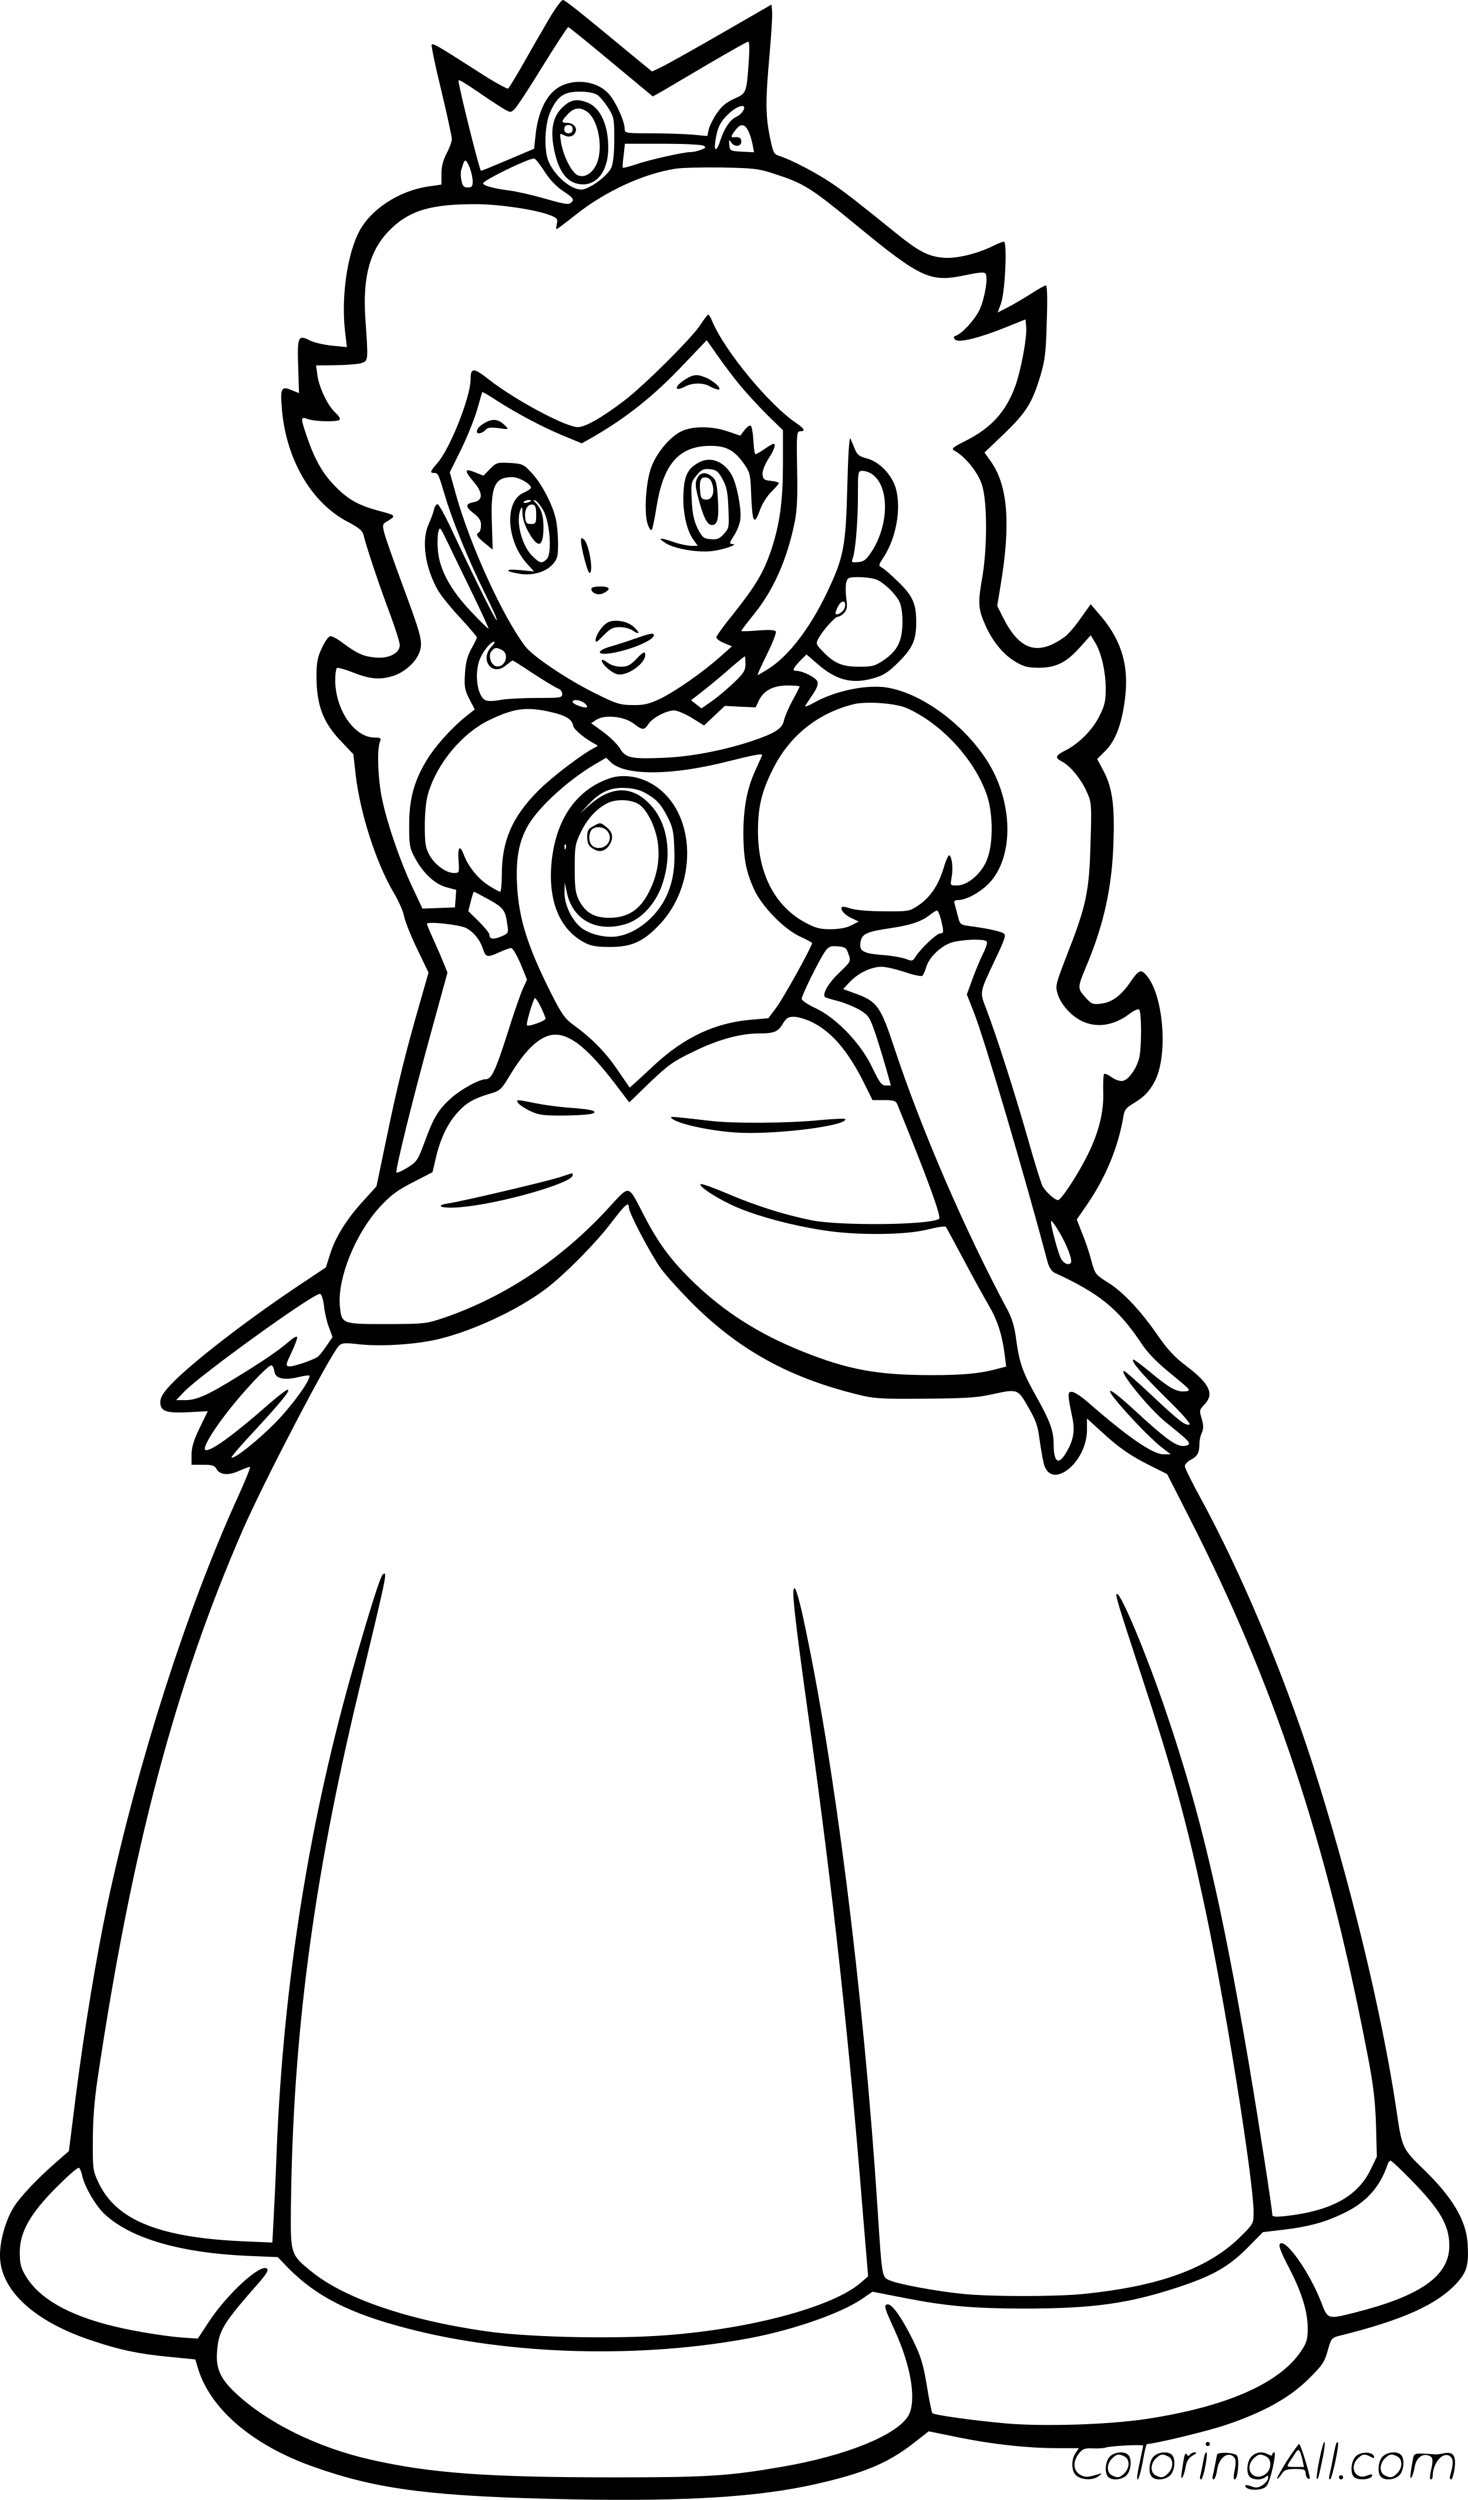 <svg version="1.0" xmlns="http://www.w3.org/2000/svg"
  viewBox="0 0 704.966 1199.766"
 preserveAspectRatio="xMidYMid meet">
<g transform="translate(-1.01,1199.985) scale(0.1,-0.1)"
fill="#000000" stroke="none">
<path d="M2652 11918 c-27 -46 -82 -140 -121 -210 -40 -70 -76 -130 -81 -133
-5 -3 -72 34 -147 83 -189 121 -213 135 -220 128 -3 -3 17 -102 46 -219 28
-117 51 -223 51 -235 0 -11 -11 -42 -25 -68 -17 -33 -25 -63 -25 -98 l0 -52
-69 -10 c-136 -22 -267 -107 -324 -211 -59 -110 -89 -316 -70 -483 l9 -76 -72
7 c-39 4 -86 15 -104 24 -58 30 -63 21 -58 -124 l4 -128 -34 14 c-50 21 -56
11 -49 -81 18 -245 139 -457 316 -550 55 -29 72 -43 77 -64 11 -49 76 -244
126 -376 26 -70 48 -139 48 -152 0 -39 -53 -66 -116 -60 -59 5 -91 20 -159 71
-26 20 -53 34 -61 31 -8 -3 -26 -29 -39 -58 -20 -42 -25 -69 -25 -133 0 -140
31 -222 119 -314 l58 -61 11 -98 c22 -187 98 -423 183 -567 23 -38 46 -90 50
-114 5 -25 33 -95 63 -157 l54 -112 -44 -154 c-64 -222 -107 -393 -159 -647
l-47 -225 -59 -65 c-82 -89 -135 -173 -162 -255 l-22 -69 -135 -90 c-254 -170
-520 -376 -612 -475 -35 -38 -48 -59 -48 -81 0 -45 27 -54 136 -49 l92 5 -39
-80 c-29 -60 -39 -94 -39 -129 l0 -48 55 0 c43 0 56 -4 64 -19 16 -30 56 -34
108 -11 25 11 49 20 53 20 5 0 -20 -62 -54 -137 -247 -540 -484 -1279 -631
-1966 -51 -242 -110 -598 -150 -910 l-34 -271 -63 -55 c-89 -78 -166 -159
-200 -211 -39 -61 -68 -160 -68 -234 0 -165 160 -315 434 -407 138 -47 227
-66 382 -81 l122 -12 12 -40 c58 -197 263 -372 555 -475 315 -112 579 -144
1265 -157 531 -9 870 12 1140 72 237 53 354 102 477 198 l73 57 147 -30 c165
-33 328 -51 476 -51 l98 0 -15 -22 c-24 -34 -21 -94 6 -112 29 -20 79 -20 104
0 18 14 18 15 1 10 -53 -17 -69 -17 -92 -2 -32 21 -33 63 -4 100 18 23 28 27
68 25 25 -1 53 1 61 4 23 8 180 16 180 9 -1 -4 -7 -36 -15 -72 -8 -36 -14 -72
-14 -80 0 -34 17 17 29 87 7 40 15 73 18 73 33 0 280 59 371 89 184 61 310
130 403 221 68 67 79 83 94 138 17 60 19 62 58 72 307 76 473 152 566 257 46
52 54 86 48 186 -7 110 -73 221 -208 352 -107 104 -107 103 -135 296 -70 467
-227 1112 -405 1664 -143 441 -345 918 -535 1266 -41 75 -75 143 -75 152 0 9
13 23 29 31 32 17 41 34 41 76 0 16 5 41 12 54 8 20 8 36 -1 67 -12 39 -11 43
13 68 49 51 25 100 -87 185 -56 42 -90 79 -138 148 -82 119 -169 211 -242 255
-53 33 -59 40 -73 92 -18 66 -26 89 -53 157 l-20 51 51 74 c90 132 149 276
173 421 4 29 14 42 43 59 57 34 82 60 109 112 64 128 40 417 -44 509 -24 27
-35 22 -73 -33 -46 -68 -90 -100 -143 -106 -40 -5 -46 -2 -76 32 -38 43 -38
44 13 165 78 190 116 363 123 570 7 183 -5 270 -48 351 l-30 56 39 39 c49 49
78 125 94 245 21 158 -13 279 -111 397 l-53 62 -48 -67 c-26 -38 -60 -77 -76
-89 -130 -94 -217 -67 -298 94 l-27 54 15 91 c51 301 37 486 -46 603 l-30 42
95 91 c106 102 134 148 173 276 23 78 27 113 31 263 4 108 2 172 -4 172 -6 0
-38 -18 -72 -40 -34 -22 -84 -51 -111 -65 l-49 -25 16 43 c20 53 31 297 14
297 -7 0 -29 -9 -49 -19 -75 -38 -181 -64 -241 -58 -73 6 -120 31 -223 114
-203 164 -247 198 -313 243 -76 51 -189 110 -245 129 -35 11 -36 13 -53 95
-21 103 -21 177 -1 396 8 94 14 186 12 204 l-3 34 -250 -144 c-137 -79 -266
-151 -287 -160 l-37 -17 -72 59 c-277 229 -345 284 -356 284 -6 0 -34 -37 -61
-82z m293 -215 l200 -166 45 25 c25 15 126 74 224 132 99 58 184 106 189 106
6 0 7 -35 3 -92 -11 -156 -11 -156 -70 -182 -39 -18 -60 -35 -85 -72 -18 -27
-35 -62 -38 -78 l-6 -29 -75 7 c-41 3 -131 6 -199 6 -116 0 -123 1 -123 20 0
39 -44 135 -79 172 -65 69 -192 74 -262 11 -46 -41 -78 -120 -87 -212 l-7 -65
-125 -53 c-68 -29 -127 -53 -130 -53 -7 0 -114 430 -108 435 3 3 43 -21 89
-53 46 -32 101 -68 122 -81 37 -22 39 -23 58 -5 11 10 72 103 135 206 64 103
119 188 123 188 3 0 96 -75 206 -167z m-66 -159 c13 -9 36 -37 52 -62 27 -43
29 -52 29 -149 0 -67 -5 -116 -14 -137 -16 -39 -107 -106 -144 -106 -52 0
-129 67 -158 136 -23 55 -18 180 10 240 34 73 65 94 140 94 41 0 69 -6 85 -16z
m701 -74 c-6 -12 -22 -26 -36 -32 -28 -13 -56 -55 -74 -110 -18 -58 -33 -59
-24 -2 9 63 25 94 69 133 42 37 82 44 65 11z m23 -97 c8 -16 17 -45 21 -66 l7
-38 -58 3 c-56 3 -58 4 -61 33 -2 25 -1 27 8 13 15 -25 50 -23 50 2 0 19 -10
24 -39 21 -14 -2 -8 12 17 42 21 24 39 21 55 -10z m-213 -73 c11 -7 9 -11 -13
-19 -16 -6 -38 -11 -50 -11 -35 0 -198 -37 -263 -59 -32 -11 -61 -18 -63 -16
-2 2 0 29 4 60 l6 55 182 0 c100 0 189 -4 197 -10z m-765 -123 c26 -41 58 -74
92 -96 41 -27 50 -38 41 -48 -15 -18 -24 -17 -140 16 -57 16 -128 32 -158 36
-76 9 -130 24 -130 35 0 14 217 120 245 119 6 0 28 -28 50 -62z m-359 18 c7
-19 14 -48 14 -65 0 -25 -4 -30 -24 -30 -19 0 -25 7 -30 34 -4 18 -4 41 -1 50
3 9 7 23 10 31 7 23 15 18 31 -20z m1464 -30 c140 -45 173 -66 384 -239 318
-262 363 -283 531 -247 67 14 92 16 98 8 13 -21 -4 -120 -29 -174 -23 -48 -83
-114 -115 -125 -11 -4 -11 -8 -2 -18 15 -17 115 7 243 59 l95 38 3 -36 c5 -50
-26 -214 -54 -289 -45 -120 -115 -197 -239 -259 -63 -32 -68 -37 -50 -47 51
-28 111 -103 130 -161 27 -81 27 -305 1 -454 -21 -117 -18 -148 19 -228 34
-75 86 -137 143 -170 39 -23 59 -28 112 -28 83 1 131 25 198 100 l50 56 20
-33 c31 -49 52 -142 52 -224 0 -59 -5 -81 -31 -132 -32 -65 -97 -130 -161
-163 -50 -25 -54 -36 -20 -53 41 -21 91 -81 120 -144 24 -54 25 -58 19 -251
-6 -231 -21 -300 -113 -534 -55 -143 -57 -148 -44 -190 7 -24 29 -59 54 -83
81 -82 193 -85 293 -8 18 14 38 22 43 19 13 -8 13 -189 0 -236 -15 -53 -52
-103 -79 -107 -13 -2 -37 6 -53 18 -16 12 -32 19 -36 15 -3 -3 -5 -41 -4 -83
4 -101 -23 -206 -83 -321 -48 -93 -120 -201 -134 -201 -16 0 -61 42 -75 68 -7
15 -39 117 -70 227 -62 218 -151 495 -198 618 -34 90 -37 76 45 250 43 90 49
110 37 117 -17 11 -90 26 -162 35 -46 6 -48 8 -58 48 -6 23 -13 50 -16 60 -4
13 1 17 18 17 39 1 104 36 147 80 122 126 118 393 -10 591 -112 173 -308 318
-473 348 -97 18 -251 -13 -354 -70 -30 -17 -50 -24 -45 -17 4 7 21 32 36 55
19 27 27 48 23 61 -6 19 -70 52 -101 52 -22 0 -18 10 16 47 l32 32 51 -44 c91
-80 168 -100 272 -70 48 14 70 28 120 78 67 67 84 105 84 192 0 87 -17 125
-84 190 -33 33 -70 65 -80 70 -18 11 -18 12 7 50 68 103 90 265 50 356 -27 58
-78 105 -131 119 -35 9 -46 18 -56 43 -7 18 -17 41 -22 52 -5 13 -11 -73 -15
-230 -7 -289 -17 -340 -98 -510 -81 -169 -182 -302 -279 -364 -27 -17 -51 -31
-53 -31 -3 0 17 45 44 99 27 54 46 104 43 110 -5 8 -32 9 -87 5 -43 -4 -79 -5
-79 -2 0 3 27 38 60 79 94 115 160 264 196 441 12 60 15 122 12 258 -3 166 -2
180 15 180 27 0 20 13 -20 40 -130 88 -344 347 -403 489 -7 17 -15 31 -19 31
-3 0 -19 -21 -36 -47 -38 -61 -269 -291 -366 -365 -107 -82 -188 -128 -224
-128 -59 0 -309 134 -433 233 -68 53 -82 53 -82 -4 0 -84 -99 -333 -159 -401
-35 -40 -38 -48 -17 -48 20 0 22 -5 52 -106 34 -117 113 -311 191 -468 35 -70
62 -130 59 -133 -5 -5 -112 210 -224 450 -28 59 -55 107 -61 107 -6 0 -14 -12
-17 -27 -4 -16 -15 -46 -25 -68 -37 -80 -17 -213 46 -321 14 -24 61 -82 105
-129 44 -48 80 -90 80 -94 0 -5 -12 -30 -27 -56 -19 -35 -27 -66 -30 -119 -4
-62 -1 -78 21 -121 l26 -50 -43 -34 c-72 -58 -150 -146 -190 -213 -59 -99 -82
-184 -82 -308 0 -96 2 -110 28 -158 39 -73 97 -127 153 -141 l45 -12 -3 -42
-3 -42 -78 -3 -78 -3 -50 106 c-59 126 -121 306 -145 425 -19 91 -24 230 -10
268 8 20 5 22 -25 22 -97 0 -189 134 -189 276 0 29 4 55 8 58 5 3 35 -6 68
-18 86 -35 134 -40 196 -22 63 18 122 73 136 126 11 45 3 76 -87 318 -39 106
-77 213 -84 239 -11 41 -10 47 6 57 52 31 52 32 -33 54 -101 27 -153 57 -218
126 -55 58 -93 126 -128 230 -31 91 -31 98 3 85 32 -12 135 -15 152 -5 8 5 1
17 -19 36 -37 34 -78 121 -86 181 l-6 45 93 1 c52 1 108 5 124 10 34 11 34 10
20 209 -15 211 23 342 127 440 91 85 191 114 400 114 119 0 297 -27 365 -55
29 -12 33 -18 27 -40 -3 -14 -4 -25 -1 -25 3 0 45 32 93 70 141 112 324 196
477 220 29 5 129 7 222 6 154 -3 178 -5 255 -31z m-169 -1011 c32 -39 92 -104
133 -145 l76 -74 0 -161 c0 -183 -16 -295 -59 -422 -36 -103 -74 -166 -178
-297 -46 -56 -83 -108 -83 -114 0 -7 17 -19 38 -28 l37 -15 -55 -49 c-84 -75
-217 -168 -290 -203 -53 -25 -77 -31 -131 -30 -60 0 -79 6 -170 51 -136 66
-307 180 -345 229 -106 137 -264 481 -334 729 l-30 108 55 111 c30 61 64 147
77 191 12 44 23 81 24 83 1 2 33 -16 70 -41 106 -67 214 -124 316 -167 l92
-38 46 26 c168 96 302 203 446 356 l108 113 50 -71 c27 -39 75 -103 107 -142z
m637 -430 c85 -59 82 -246 -5 -376 -23 -34 -35 -44 -62 -46 -29 -3 -33 -1 -27
15 14 34 26 178 26 301 0 120 0 122 23 122 12 0 33 -7 45 -16z m-1921 -569
c45 -93 81 -171 79 -172 -2 -2 -40 35 -84 82 -98 103 -151 200 -159 293 -3 33
-2 73 2 89 7 27 9 24 43 -47 20 -41 73 -151 119 -245z m1940 64 c35 -13 89
-64 111 -104 10 -20 16 -54 16 -101 -1 -90 -23 -136 -88 -181 -44 -30 -55 -33
-122 -33 -82 0 -120 17 -178 79 -27 28 -28 33 -16 56 21 39 80 105 94 105 7 0
21 8 30 19 14 15 16 29 10 69 -3 28 -4 62 0 76 6 24 11 26 61 26 29 0 66 -5
82 -11z m-151 -137 c-6 -19 -34 -37 -43 -28 -3 2 3 19 12 36 18 35 42 28 31
-8z m-1696 -186 c-58 -63 4 -145 69 -90 16 13 31 24 33 24 2 0 48 -29 102 -65
54 -35 107 -67 117 -70 11 -4 19 -15 19 -26 0 -18 -8 -19 -124 -19 -68 0 -147
-4 -175 -10 -34 -6 -59 -6 -71 0 -39 21 -53 130 -25 198 17 40 52 82 68 82 6
0 0 -11 -13 -24z m51 -16 c38 -21 14 -86 -28 -78 -25 5 -40 52 -23 72 15 19
24 20 51 6z m1169 -67 c0 -30 -8 -44 -53 -87 -29 -28 -76 -68 -105 -89 l-53
-37 -25 19 -25 20 70 55 c38 30 95 78 126 106 32 27 60 50 62 50 1 0 3 -16 3
-37z m260 -108 c0 -2 -15 -33 -34 -67 -19 -35 -37 -77 -41 -95 -8 -41 -44 -63
-161 -102 -136 -44 -287 -73 -415 -78 -156 -7 -185 -1 -211 44 -12 20 -48 55
-80 79 l-59 43 26 17 c39 25 133 16 178 -19 44 -33 50 -33 71 -2 20 30 85 65
123 65 15 0 54 -16 86 -36 l58 -36 50 47 50 47 74 -4 74 -3 15 32 c23 49 70
73 139 73 31 0 57 -2 57 -5z m-1034 -79 c10 -8 16 -17 13 -20 -8 -8 -69 14
-69 25 0 14 34 11 56 -5z m1547 -24 c170 -75 329 -249 387 -420 31 -95 30
-244 -4 -317 -29 -64 -92 -115 -141 -115 -32 0 -32 0 -25 39 8 43 2 98 -11
106 -4 3 -17 -25 -28 -63 -25 -82 -65 -141 -123 -179 -40 -27 -47 -28 -162
-27 -71 0 -137 6 -159 13 -21 7 -40 11 -43 8 -11 -11 10 -37 44 -53 l36 -17
-35 -18 c-22 -12 -56 -18 -98 -19 -52 0 -73 5 -122 31 -147 78 -229 236 -229
439 0 115 17 189 70 295 79 161 214 271 389 315 60 15 201 5 254 -18z m-1719
-17 c80 -17 113 -36 118 -67 2 -19 61 -67 113 -93 6 -3 4 -8 -4 -11 -55 -25
-210 -142 -276 -209 -125 -125 -175 -240 -175 -402 0 -46 -4 -83 -8 -83 -4 0
-29 13 -55 30 -50 31 -99 92 -119 146 -19 52 -31 40 -26 -26 4 -59 4 -60 -22
-60 -38 0 -91 39 -117 85 -19 34 -23 55 -23 141 0 63 6 121 16 155 42 145 165
292 296 354 115 55 174 63 282 40z m1026 -209 c0 -2 -14 -33 -30 -68 -41 -87
-60 -183 -60 -305 0 -120 12 -185 51 -271 37 -82 144 -192 223 -228 31 -14 56
-28 56 -30 0 -16 -139 -267 -172 -310 l-38 -51 -80 -7 c-175 -14 -324 -84
-470 -220 -36 -34 -77 -71 -91 -84 l-25 -22 -57 83 c-58 86 -126 155 -212 217
-42 30 -57 52 -107 150 -115 228 -157 362 -165 525 -6 125 9 208 54 285 53 90
196 220 326 295 l48 28 23 -22 c69 -65 291 -64 559 4 128 32 167 39 167 31z
m-1315 -692 c73 -40 82 -53 91 -119 7 -44 6 -45 -30 -60 -38 -16 -56 -13 -56
10 0 7 -23 35 -51 63 l-50 49 12 47 c6 25 13 46 15 46 2 0 33 -16 69 -36z
m2174 -98 c14 -58 14 -66 -4 -66 -16 0 -92 -71 -117 -110 -15 -24 -18 -24 -49
-12 -19 7 -71 16 -117 19 -90 7 -110 20 -98 69 9 33 33 43 141 59 100 15 151
32 192 65 14 11 29 20 33 20 4 0 13 -20 19 -44z m-2281 -40 c37 -19 67 -56 82
-102 13 -39 20 -41 79 -14 24 11 49 20 56 20 7 0 27 -34 45 -76 l31 -76 -19
-41 c-11 -23 -45 -121 -75 -217 -58 -182 -77 -220 -105 -220 -31 0 -116 -47
-164 -89 -61 -54 -86 -94 -128 -210 -33 -89 -38 -97 -83 -125 -26 -16 -50 -27
-53 -23 -7 7 76 345 170 686 l75 273 -19 47 c-10 25 -32 76 -49 113 -17 37
-31 71 -31 74 0 13 157 -4 188 -20z m2502 -71 c0 -9 -10 -35 -22 -58 -11 -23
-33 -75 -48 -116 l-27 -74 34 -86 c51 -130 241 -773 355 -1202 6 -21 19 -41
31 -47 219 -101 307 -173 420 -342 29 -44 75 -91 142 -145 95 -78 97 -80 67
-83 -41 -4 -75 15 -169 93 -42 35 -79 62 -81 60 -10 -10 39 -67 157 -184 76
-74 121 -125 113 -128 -19 -7 -50 17 -183 142 -67 63 -126 115 -131 115 -27 0
117 -177 197 -243 104 -84 115 -95 115 -106 0 -6 -13 -11 -29 -11 -36 0 -88
38 -234 173 -157 144 -155 113 4 -57 41 -44 96 -97 122 -118 l49 -38 -35 0
c-51 0 -173 84 -366 253 -30 26 -63 47 -74 47 -21 0 -21 -10 3 -125 13 -61 5
-107 -27 -162 -39 -69 -63 -54 -63 37 0 62 -19 114 -85 230 -64 114 -80 160
-95 271 -7 58 -20 101 -40 139 -205 382 -414 865 -545 1260 -66 200 -83 224
-186 261 l-60 22 33 35 c41 43 101 71 151 72 21 0 72 -12 114 -26 41 -14 79
-22 83 -17 4 4 13 24 19 44 14 45 67 96 117 114 22 8 69 14 107 15 54 0 67 -3
67 -15z m-665 -55 c12 -34 11 -35 -46 -90 -51 -48 -81 -101 -67 -116 3 -2 32
-11 64 -19 32 -9 79 -28 104 -43 42 -26 47 -33 77 -122 17 -52 40 -128 51
-167 l20 -73 -23 0 c-21 0 -31 13 -66 86 -54 115 -172 238 -272 285 -37 17
-67 37 -67 45 0 17 84 187 112 227 17 24 26 28 61 25 36 -3 42 -7 52 -38z
m-1477 -255 c12 -25 22 -49 22 -54 0 -5 -20 -16 -45 -24 -31 -11 -45 -12 -45
-5 0 22 33 128 39 128 4 0 17 -20 29 -45z m1291 -66 c99 -44 181 -138 260
-296 l41 -83 55 0 c48 0 57 -3 65 -22 148 -364 212 -540 200 -548 -48 -30
-472 -34 -612 -7 -129 26 -269 70 -402 127 -66 28 -124 49 -130 47 -20 -7 88
-76 174 -112 103 -44 268 -88 415 -110 158 -25 395 -23 500 4 44 11 83 17 87
13 3 -4 43 -77 88 -162 45 -85 100 -184 121 -220 40 -68 62 -139 74 -233 l7
-56 -43 -11 c-80 -22 -162 -30 -314 -30 -262 0 -404 26 -627 116 -199 80 -366
185 -510 323 -110 105 -172 187 -242 321 -85 162 -65 159 -185 30 -221 -237
-486 -413 -771 -512 -94 -32 -97 -32 -282 -33 -218 0 -218 0 -226 89 -11 134
76 347 193 474 53 57 84 80 159 118 l93 48 16 68 c21 92 57 166 103 217 43 48
76 67 154 91 53 15 57 19 103 96 90 146 168 205 246 184 71 -19 151 -93 275
-258 l48 -63 99 96 c87 83 113 102 212 149 116 57 223 86 314 86 70 0 90 8
112 46 17 28 26 34 53 34 18 0 53 -10 77 -21z m-869 -894 c0 -27 106 -227 155
-295 27 -36 96 -112 154 -170 224 -221 459 -350 781 -431 88 -22 113 -24 330
-22 184 1 252 5 315 19 134 29 131 30 182 -58 37 -63 47 -91 55 -155 6 -43 15
-95 20 -115 32 -136 208 -1 208 160 l0 54 68 -62 c86 -79 137 -115 237 -165
l80 -40 107 -210 c407 -799 656 -1545 854 -2570 29 -149 38 -223 42 -343 l4
-153 -31 -64 c-63 -128 -191 -197 -408 -221 -46 -5 -63 -3 -63 5 0 27 -64 439
-115 741 -130 761 -231 1191 -394 1670 -91 270 -216 570 -237 570 -10 0 2 -40
107 -360 155 -470 225 -723 309 -1116 98 -451 240 -1338 240 -1491 0 -55 0
-56 -67 -122 -153 -149 -389 -235 -752 -271 -132 -13 -439 -13 -572 0 -125 12
-311 46 -355 65 -39 16 -38 9 -59 335 -69 1062 -209 2166 -361 2860 -14 63
-30 119 -35 124 -21 23 -9 -96 72 -674 110 -793 187 -1496 253 -2325 l25 -300
-32 -28 c-137 -122 -557 -232 -984 -258 -249 -15 -632 -5 -818 22 -379 54
-684 159 -842 289 -97 79 -98 83 -96 300 9 827 106 1566 324 2475 138 573 140
583 119 570 -12 -7 -53 -135 -137 -425 -216 -749 -341 -1528 -374 -2335 -5
-143 -13 -302 -16 -354 l-5 -94 -142 6 c-402 18 -609 102 -693 282 -27 57 -28
66 -27 205 0 96 8 196 23 295 164 1101 372 1886 696 2630 101 232 423 848 463
886 14 14 29 15 97 7 111 -12 283 0 390 27 169 43 372 139 505 238 89 67 236
215 312 314 70 92 88 108 88 78z m2063 -112 c40 -65 70 -144 59 -155 -14 -14
-39 1 -51 30 -19 49 -50 172 -43 172 4 0 20 -21 35 -47z m-3527 -360 c3 -32
14 -79 24 -104 l17 -46 -30 -44 c-16 -24 -35 -47 -41 -51 -25 -17 -121 -49
-138 -46 -17 3 -16 8 12 67 17 35 29 69 27 74 -1 5 -19 -3 -37 -20 -54 -46
-126 -95 -245 -168 -145 -90 -200 -115 -255 -115 l-44 0 39 41 c82 84 616 469
651 469 8 0 15 -22 20 -57z m-238 -316 c4 -33 45 -43 113 -27 28 7 52 10 54 8
13 -13 -82 -145 -165 -229 -87 -87 -198 -175 -208 -164 -3 2 49 63 116 134
127 138 170 191 153 191 -6 0 -42 -28 -82 -62 -178 -157 -297 -243 -314 -226
-10 10 30 80 94 164 78 104 211 246 225 241 6 -2 12 -15 14 -30z m5458 -3879
c142 -145 184 -219 184 -317 0 -144 -138 -241 -457 -321 -127 -32 -127 -32
-158 50 -55 143 -171 308 -198 281 -8 -8 3 -38 40 -109 63 -120 93 -215 93
-296 0 -53 -5 -70 -31 -109 -103 -156 -361 -269 -746 -327 -179 -27 -492 -37
-673 -21 -158 14 -342 40 -352 49 -4 4 -16 63 -27 132 -17 103 -29 141 -65
215 -52 106 -100 175 -121 175 -23 0 -19 -14 31 -123 81 -176 107 -344 65
-413 -57 -93 -303 -192 -610 -244 -254 -44 -358 -50 -801 -50 -612 0 -883 20
-1170 85 -256 58 -500 178 -652 323 -72 68 -93 119 -85 202 8 96 31 132 201
325 34 39 46 59 39 66 -29 29 -192 -120 -281 -256 l-52 -79 -47 3 c-86 4 -256
31 -360 57 -217 53 -357 134 -421 243 -22 37 -27 58 -27 111 0 97 50 186 177
313 54 54 102 96 107 93 5 -4 13 -21 16 -39 12 -54 65 -145 110 -186 125 -115
363 -184 684 -198 l145 -6 50 -52 c134 -136 294 -218 571 -290 492 -129 1125
-146 1655 -45 210 41 432 119 532 188 l48 33 154 -30 c198 -39 332 -51 586
-51 321 1 488 24 723 101 168 55 245 98 336 189 l76 77 95 11 c124 15 199 35
287 77 112 52 180 127 217 238 3 9 9 17 14 17 5 0 49 -42 98 -92z M2717 11490
c-49 -43 -64 -103 -49 -192 22 -124 67 -183 143 -183 71 0 120 71 120 174 1
108 -37 192 -96 217 -51 21 -81 17 -118 -16z m112 -26 c54 -38 79 -171 47
-249 -20 -47 -59 -71 -92 -56 -29 13 -70 94 -80 160 -7 42 -6 43 14 32 24 -13
48 -6 56 16 9 21 -12 43 -40 43 -31 0 -30 7 3 42 30 32 58 35 92 12z m-69 -84
c0 -13 -7 -20 -20 -20 -13 0 -20 7 -20 20 0 13 7 20 20 20 13 0 20 -7 20 -20z
M3304 10181 c-56 -34 -60 -65 -5 -37 37 20 88 20 121 1 14 -8 31 -14 39 -15
22 0 -18 40 -56 56 -43 19 -62 18 -99 -5z M2345 9974 c-29 -15 -45 -31 -45
-46 0 -14 27 -8 41 8 10 12 24 14 63 9 51 -7 51 -7 31 13 -29 29 -56 34 -90
16z M3585 9935 l-20 -26 -59 20 c-75 26 -167 27 -221 2 -54 -24 -119 -100
-146 -170 -27 -69 -37 -220 -19 -276 7 -20 15 -33 20 -28 4 4 14 54 23 111 33
207 109 292 260 292 75 0 114 -21 161 -88 27 -38 30 -51 33 -135 6 -152 14
-165 46 -76 10 25 33 61 52 79 19 19 35 37 35 41 0 4 -17 9 -37 11 -33 3 -38
7 -41 29 -2 17 9 45 27 75 29 44 39 74 25 74 -3 0 -22 -11 -42 -25 -20 -14
-40 -25 -44 -25 -4 0 -8 30 -10 67 -2 36 -8 68 -13 70 -6 2 -20 -8 -30 -22z
M3370 9782 c-57 -29 -74 -63 -78 -152 -4 -86 15 -176 49 -222 l20 -28 -33 0
c-18 1 -58 9 -88 20 -64 22 -75 19 -30 -9 44 -26 152 -44 220 -36 57 7 130 33
97 34 -15 1 -15 5 7 39 14 20 28 55 31 77 8 48 -17 174 -42 217 -37 63 -99 88
-153 60z m110 -82 c20 -37 25 -62 28 -140 4 -91 3 -96 -22 -123 -21 -23 -33
-28 -64 -25 -33 3 -39 8 -62 52 -18 38 -25 71 -28 136 -4 82 -3 87 23 118 23
28 33 33 64 30 31 -3 39 -9 61 -48z M3358 9704 c-10 -21 -9 -38 4 -89 26 -99
44 -135 67 -135 28 0 35 34 28 133 -4 68 -9 85 -27 99 -31 25 -58 22 -72 -8z
m74 -32 c11 -42 -5 -74 -35 -70 -18 2 -23 11 -25 42 -4 51 3 68 30 64 15 -2
24 -13 30 -36z M2363 9749 l-31 -32 -41 16 c-51 21 -53 9 -6 -46 45 -52 45
-89 1 -97 -42 -7 -42 -23 -1 -54 26 -20 35 -35 35 -56 0 -16 -4 -32 -10 -35
-17 -10 -11 -20 28 -52 l38 -31 -4 132 c-6 173 14 216 98 216 32 0 90 -33 90
-51 0 -5 -16 -15 -35 -24 -94 -39 -84 -234 19 -344 l31 -34 -70 7 c-73 6 -73
-6 0 -18 61 -10 125 8 158 44 24 27 27 38 27 103 0 39 -5 92 -11 117 -16 69
-65 164 -112 216 -42 46 -46 48 -108 52 -61 3 -65 2 -96 -29z m197 -153 c0 -2
-9 -6 -20 -9 -11 -3 -18 -1 -14 4 5 9 34 13 34 5z m59 -45 c32 -58 43 -208 17
-234 -24 -24 -33 -22 -71 16 -50 50 -79 166 -55 222 7 16 9 12 9 -20 1 -25 12
-60 31 -92 45 -79 70 -69 70 27 0 56 -11 89 -36 115 -14 13 -15 17 -4 13 8 -2
26 -24 39 -47z m-34 -21 c0 -41 -2 -45 -25 -45 -21 0 -26 5 -28 33 -4 37 13
64 37 60 12 -2 16 -15 16 -48z M2800 9406 c0 -34 32 -156 41 -156 21 0 -2 140
-27 161 -11 9 -14 8 -14 -5z M2850 9173 c0 -20 32 -32 56 -21 40 19 35 33 -12
33 -28 0 -44 -4 -44 -12z M2920 9007 c-25 -19 -50 -60 -50 -80 0 -13 9 -8 38
23 33 33 45 40 78 40 22 0 50 -7 62 -16 36 -25 37 -10 2 20 -35 29 -102 36
-130 13z M3060 8935 c-36 -13 -87 -29 -114 -37 -70 -19 -75 -43 -8 -34 89 12
212 62 212 87 0 13 -16 10 -90 -16z M3068 8839 c-31 -32 -44 -39 -76 -39 -25
0 -49 8 -66 21 -14 11 -26 15 -26 9 0 -18 46 -59 74 -66 49 -12 144 57 134 99
-2 11 -13 5 -40 -24z M2943 8266 c-160 -52 -260 -191 -283 -393 -21 -190 34
-331 155 -396 32 -17 57 -22 125 -22 104 0 159 25 237 107 195 206 172 563
-44 680 -60 33 -134 42 -190 24z m183 -82 c38 -23 57 -44 84 -94 30 -57 35
-76 38 -156 5 -100 -7 -170 -39 -238 -45 -96 -143 -176 -234 -190 -54 -9 -132
9 -172 40 -47 36 -83 112 -82 171 l1 48 9 -43 c26 -135 141 -199 281 -158 77
22 147 98 179 193 49 144 25 296 -61 384 -87 91 -188 87 -295 -10 l-40 -36 39
42 c59 63 108 85 182 81 47 -3 74 -11 110 -34z m-50 -43 c40 -24 83 -110 93
-186 11 -78 -3 -159 -42 -235 -43 -87 -102 -125 -191 -125 -73 0 -115 25 -146
85 -16 32 -20 59 -20 152 0 104 2 118 29 173 30 63 75 113 126 139 41 22 113
20 151 -3z m-349 -213 c-3 -8 -6 -5 -6 6 -1 11 2 17 5 13 3 -3 4 -12 1 -19z
M2858 8034 c-22 -11 -28 -22 -28 -47 0 -38 7 -50 38 -66 26 -14 55 -2 72 29
17 31 11 57 -16 79 -31 25 -31 25 -66 5z m66 -20 c32 -31 8 -84 -38 -84 -29 0
-46 18 -46 50 0 14 5 31 12 38 17 17 54 15 72 -4z M2501 6703 c8 -9 34 -26 59
-37 38 -18 63 -21 168 -20 72 1 128 6 134 12 12 12 -16 18 -137 27 -44 4 -110
13 -148 21 -87 18 -93 18 -76 -3z M3235 6633 c25 -25 169 -58 300 -68 175 -14
535 29 535 63 0 5 -55 2 -122 -4 -148 -15 -413 -17 -523 -4 -192 22 -200 23
-190 13z M2695 6349 c-67 -21 -466 -115 -533 -125 -72 -11 -26 -26 58 -18 187
15 540 116 540 153 0 6 -1 11 -2 10 -2 0 -30 -9 -63 -20z M5800 270 c0 -5 5
-10 10 -10 6 0 10 5 10 10 0 6 -4 10 -10 10 -5 0 -10 -4 -10 -10z M6346 194
c-10 -47 -15 -88 -12 -91 5 -6 9 7 30 110 7 37 10 67 6 67 -4 0 -15 -39 -24
-86z M6426 269 c-3 -8 -10 -41 -16 -74 -6 -33 -14 -68 -16 -77 -3 -10 -1 -18
3 -18 10 0 46 171 38 178 -2 3 -7 -1 -9 -9z M6190 189 c-28 -45 -49 -83 -47
-85 2 -3 12 7 21 21 14 21 24 25 66 25 43 0 50 -3 50 -19 0 -11 5 -23 10 -26
6 -3 10 -3 10 1 0 20 -44 164 -51 164 -4 0 -30 -37 -59 -81z m75 4 l7 -33 -42
0 c-42 0 -42 0 -28 23 8 12 21 32 29 44 15 25 22 18 34 -34z M5340 210 c-22
-22 -27 -79 -8 -98 19 -19 66 -14 88 8 22 22 27 79 8 98 -19 19 -66 14 -88 -8z
m71 0 c25 -14 25 -54 -1 -80 -23 -23 -33 -24 -61 -10 -25 14 -25 54 1 80 23
23 33 24 61 10z M5550 210 c-22 -22 -27 -79 -8 -98 19 -19 66 -14 88 8 22 22
27 79 8 98 -19 19 -66 14 -88 -8z m71 0 c25 -14 25 -54 -1 -80 -23 -23 -33
-24 -61 -10 -25 14 -25 54 1 80 23 23 33 24 61 10z M5696 204 c-3 -16 -8 -47
-11 -69 -8 -51 10 -26 19 27 5 27 15 42 34 53 18 10 22 14 10 15 -9 0 -20 -5
-24 -11 -5 -8 -9 -8 -14 1 -5 8 -10 3 -14 -16z M5797 223 c-2 -4 -7 -26 -11
-48 -4 -22 -9 -48 -12 -57 -3 -10 -1 -18 4 -18 4 0 14 28 20 62 11 58 10 81
-1 61z M5855 220 c-1 -3 -5 -23 -9 -45 -4 -22 -9 -48 -12 -57 -3 -10 -1 -18 4
-18 5 0 13 20 17 45 7 53 44 87 74 68 17 -11 19 -28 8 -80 -4 -18 -3 -33 2
-33 16 0 24 99 11 115 -12 14 -87 18 -95 5z M6020 210 c-22 -22 -27 -79 -8
-98 7 -7 24 -12 38 -12 14 0 31 5 38 12 9 9 12 8 12 -5 0 -9 -12 -24 -26 -34
-21 -13 -32 -15 -55 -6 -16 6 -29 8 -29 3 0 -24 81 -27 102 -2 18 19 50 162
37 162 -5 0 -9 -5 -9 -10 0 -7 -6 -7 -19 0 -30 16 -59 12 -81 -10z m71 0 c29
-16 25 -65 -6 -86 -56 -37 -103 28 -55 76 23 23 33 24 61 10z M6521 211 c-23
-23 -28 -80 -9 -99 19 -19 88 -13 88 9 0 5 -11 4 -24 -2 -54 -25 -89 38 -46
81 23 23 33 24 62 9 16 -9 19 -8 16 3 -8 22 -64 22 -87 -1z M6650 210 c-22
-22 -27 -79 -8 -98 19 -19 66 -14 88 8 22 22 27 79 8 98 -19 19 -66 14 -88 -8z
m71 0 c25 -14 25 -54 -1 -80 -23 -23 -33 -24 -61 -10 -25 14 -25 54 1 80 23
23 33 24 61 10z M6796 201 c-3 -14 -8 -44 -11 -66 -8 -51 10 -26 19 27 8 41
35 63 66 53 22 -7 24 -21 11 -77 -5 -22 -5 -38 0 -38 5 0 9 6 9 13 0 68 51
125 85 97 15 -13 15 -35 -1 -92 -3 -10 -1 -18 4 -18 6 0 13 23 17 50 9 63 -5
84 -49 76 -17 -4 -35 -6 -41 -6 -101 8 -104 7 -109 -19z M6440 110 c0 -5 5
-10 10 -10 6 0 10 5 10 10 0 6 -4 10 -10 10 -5 0 -10 -4 -10 -10z"/>
</g>
</svg>
